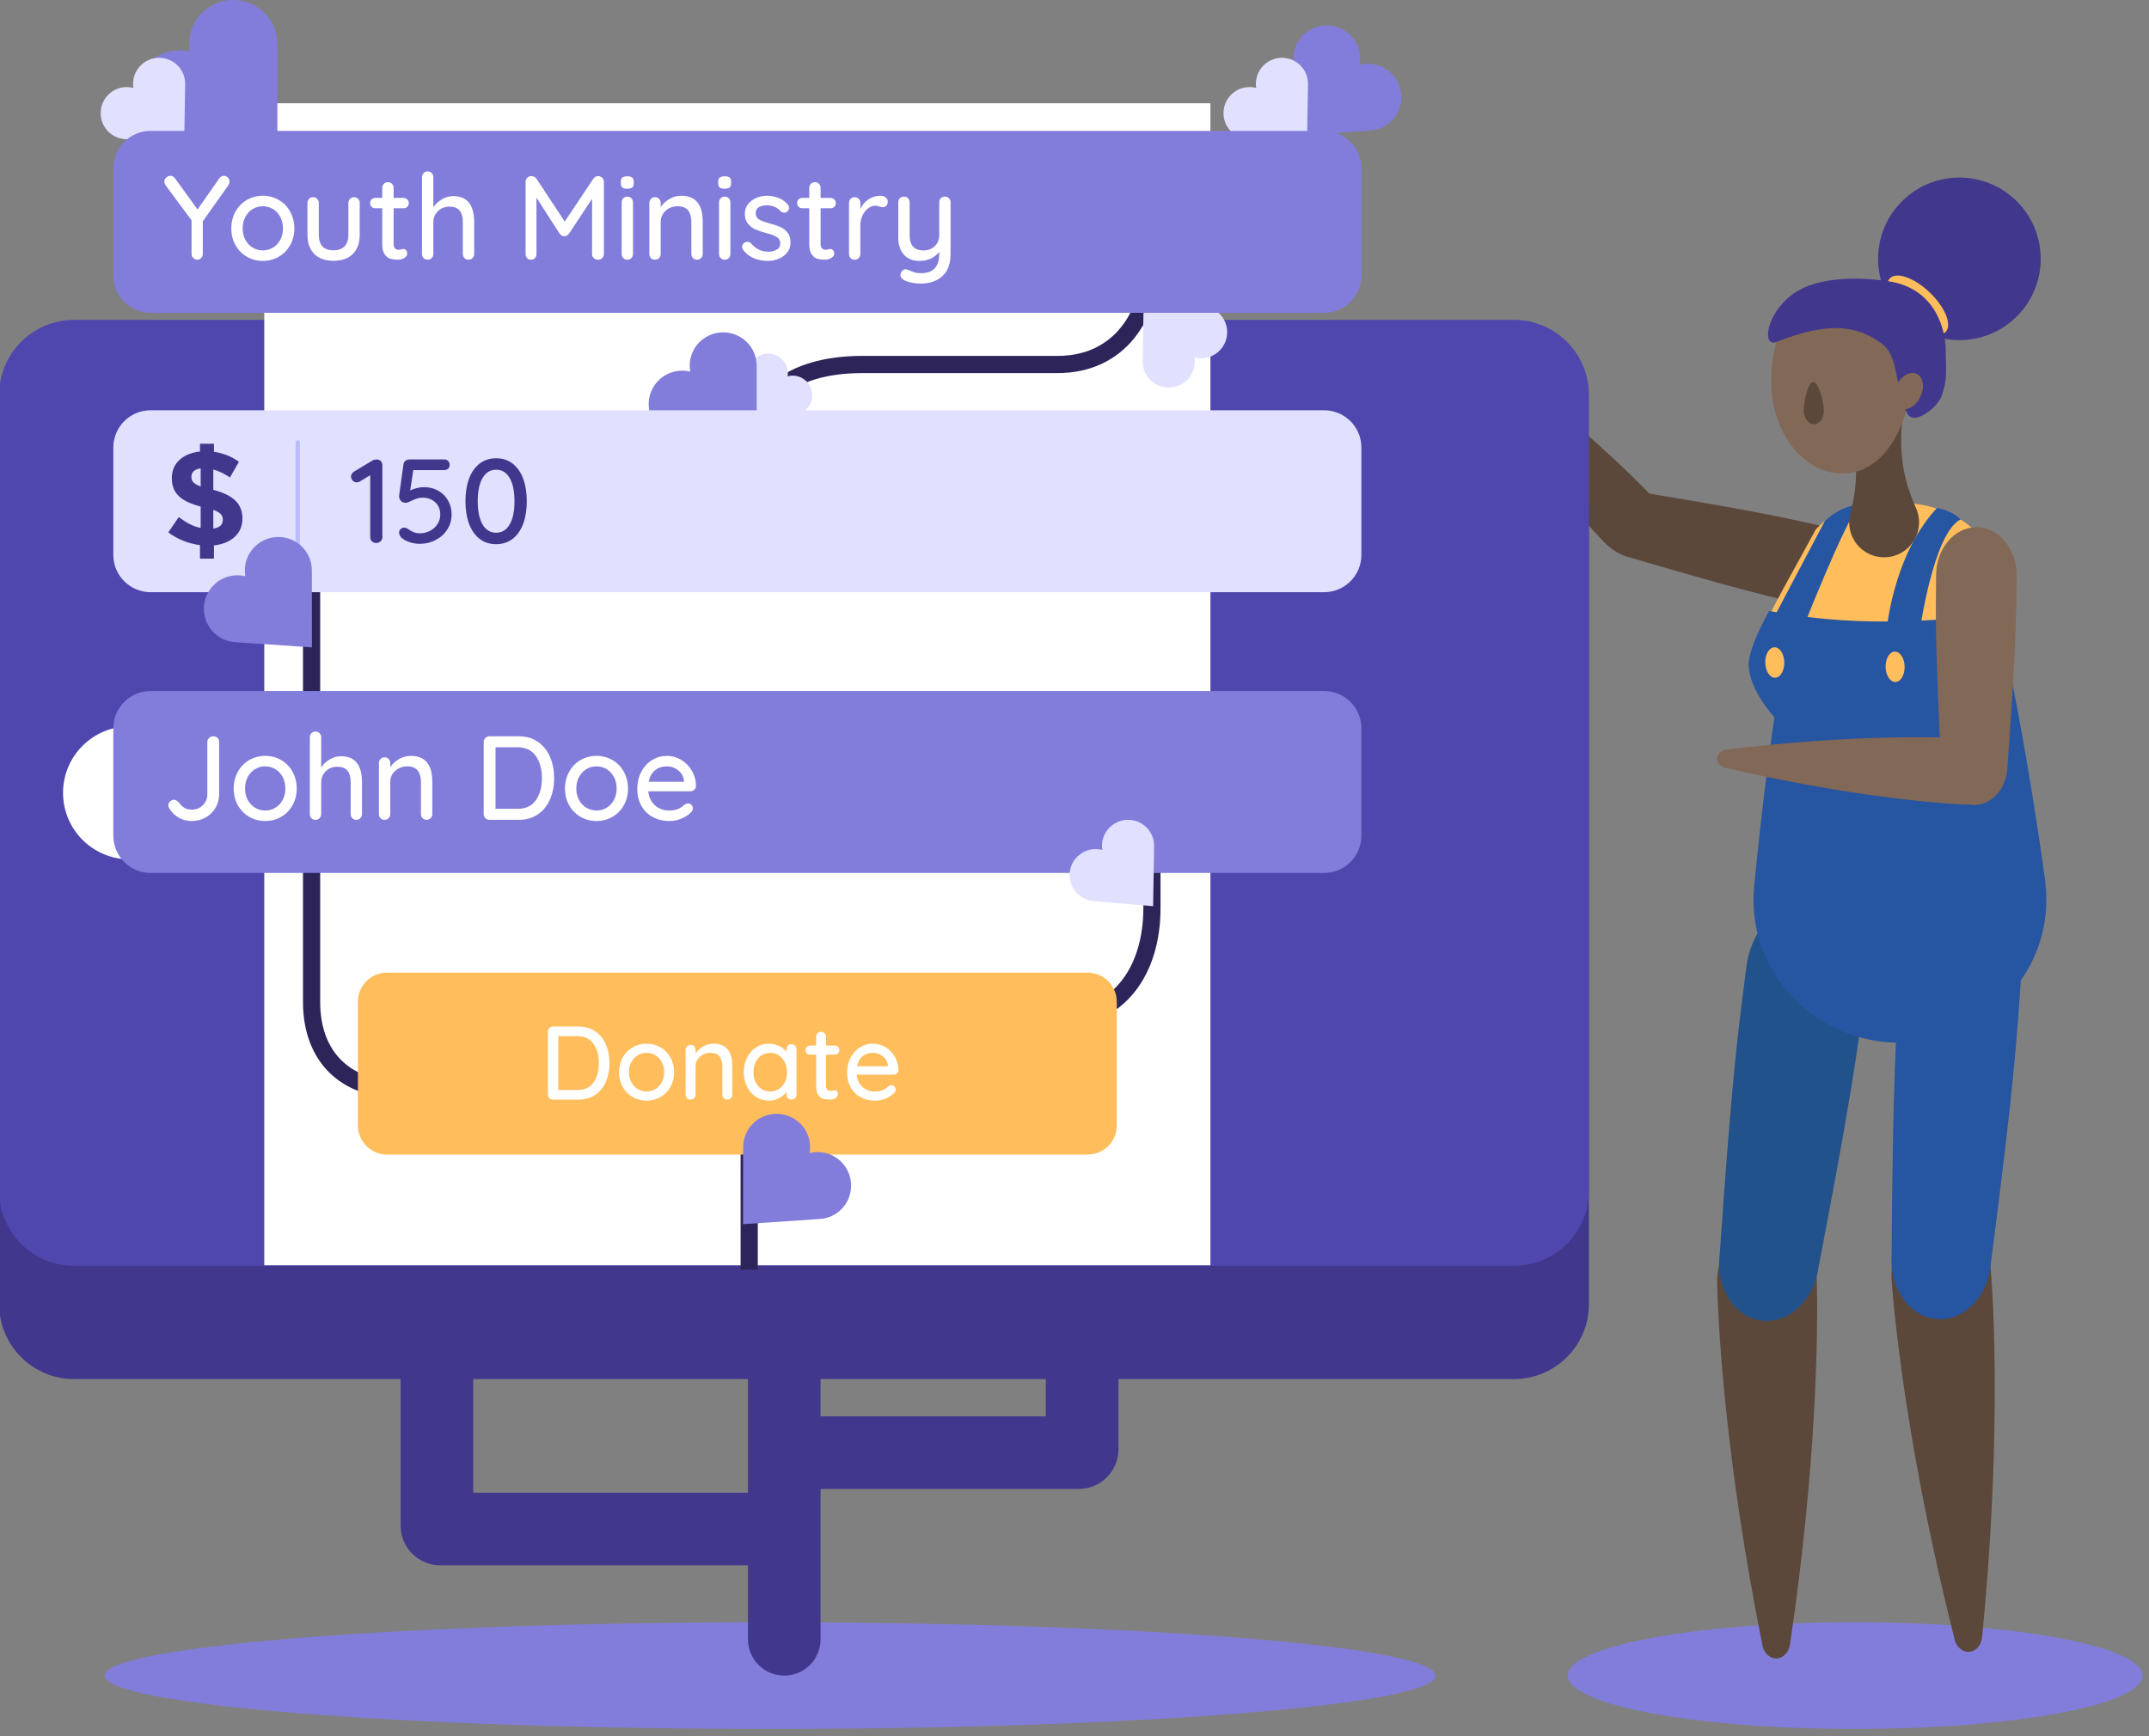 <?xml version="1.0" encoding="UTF-8"?>
<svg width="500px" height="404px" viewBox="0 0 500 404" version="1.1" xmlns="http://www.w3.org/2000/svg" xmlns:xlink="http://www.w3.org/1999/xlink">
    <rect x="0" y="0" width="500" height="404" fill="#808080" stroke="none"/>
    <!-- Generator: Sketch 60 (88103) - https://sketch.com -->
    <title>graphic/giving/kiosk-donation</title>
    <desc>Created with Sketch.</desc>
    <g id="graphic/giving/kiosk-donation" stroke="none" stroke-width="1" fill="none" fill-rule="evenodd">
        <g id="kiosk-donation" transform="translate(-0.205, 0)">
            <path d="M373.396,126.134 C367.699,120.173 354.483,105.196 339.322,82.464 L339.294,82.436 C338.455,81.404 338.426,80.01 339.245,79.224 C340.071,78.445 341.46,78.545 342.459,79.424 L342.486,79.454 C364.5,95.645 378.839,109.502 384.55,115.477 C384.557,115.484 384.557,115.484 384.564,115.492 C388.09,119.193 388.444,124.562 385.366,127.505 C382.28,130.44 376.923,129.835 373.396,126.134" id="Fill-1" fill="#5B483B"></path>
            <path d="M379.537,129.765 C374.563,128.624 371.289,124.33 372.241,120.169 C373.183,116.016 377.988,113.562 382.971,114.705 C382.981,114.707 382.981,114.707 382.991,114.709 C409.589,119.112 415.807,120.531 426.411,122.954 C432.45,124.341 436.41,129.547 435.261,134.601 C434.115,139.644 428.284,142.614 422.254,141.228 L422.215,141.219 C411.63,138.801 405.404,137.37 379.537,129.765" id="Fill-3" fill="#5B483B"></path>
            <path d="M24.556,389.946 C24.556,396.798 93.88,402.354 179.395,402.354 C264.91,402.354 334.234,396.798 334.234,389.946 C334.234,383.092 264.91,377.536 179.395,377.536 C93.88,377.536 24.556,383.092 24.556,389.946" id="Fill-5" fill="#827DDB"></path>
            <path d="M191.126,316.141 L174.228,316.141 L174.228,381.495 C174.228,386.162 178.01,389.946 182.677,389.946 C187.344,389.946 191.126,386.162 191.126,381.495 L191.126,316.141 Z" id="Fill-7" fill="#41378D"></path>
            <path d="M178.067,347.385 L178.067,364.283 L102.642,364.283 C97.545,364.283 93.415,360.151 93.415,355.055 L93.415,292.293 L110.313,292.293 L110.313,347.385 L178.067,347.385 Z" id="Fill-9" fill="#41378D"></path>
            <path d="M175.778,329.608 L175.778,346.506 L251.202,346.506 C256.299,346.506 260.431,342.373 260.431,337.277 L260.431,274.516 L243.532,274.516 L243.532,329.608 L175.778,329.608 Z" id="Fill-11" fill="#41378D"></path>
            <path d="M498.698,389.946 C498.698,396.798 468.758,402.354 431.826,402.354 C394.894,402.354 364.954,396.798 364.954,389.946 C364.954,383.092 394.894,377.536 431.826,377.536 C468.758,377.536 498.698,383.092 498.698,389.946" id="Fill-13" fill="#827DDB"></path>
            <path d="M0,303.494 L0,118.253 C0,108.618 7.811,100.807 17.446,100.807 L352.443,100.807 C362.077,100.807 369.889,108.618 369.889,118.253 L369.889,303.494 C369.889,313.13 362.077,320.94 352.443,320.94 L17.446,320.94 C7.811,320.94 0,313.13 0,303.494" id="Fill-16" fill="#41378D"></path>
            <path d="M0,277.129 L0,91.887 C0,82.252 7.811,74.441 17.446,74.441 L352.443,74.441 C362.077,74.441 369.889,82.252 369.889,91.887 L369.889,277.129 C369.889,286.764 362.077,294.574 352.443,294.574 L17.446,294.574 C7.811,294.574 0,286.764 0,277.129" id="Fill-18" fill="#4F47AE"></path>
            <polygon id="Fill-20" fill="#FFFFFF" points="61.694 294.449 281.828 294.449 281.828 24.031 61.694 24.031"></polygon>
            <path d="M174.518,295.481 L174.518,258.511 C174.518,245.015 183.832,237.078 200.883,237.078 L246.277,237.078 C260.518,237.078 268.222,225.851 268.222,211.363 L268.222,197.691" id="Stroke-22" stroke="#2D245A" stroke-width="4"></path>
            <path d="M174.518,130.342 L174.518,106.258 C174.518,92.762 183.832,84.824 200.883,84.824 L246.277,84.824 C260.518,84.824 268.222,73.598 268.222,59.11 L268.222,45.437" id="Stroke-23" stroke="#2D245A" stroke-width="4"></path>
            <path d="M172.839,267.14 C172.839,256.394 165.539,253.385 153.935,253.385 L92.042,253.385 C81.297,253.385 72.701,246.509 72.701,233.186 L72.701,115.848" id="Stroke-24" stroke="#2D245A" stroke-width="4"></path>
            <path d="M30.345,169.035 C21.8,169.035 14.872,175.963 14.872,184.508 C14.872,193.054 21.8,199.98 30.345,199.98 C38.891,199.98 45.818,193.054 45.818,184.508 C45.818,175.963 38.891,169.035 30.345,169.035" id="Fill-25" fill="#FFFFFF"></path>
            <path d="M301.114,13.757 L301.096,13.739 L301.104,13.981 L301.09,31.608 L318.59,30.418 L318.917,30.39 C320.852,30.282 322.721,29.46 324.135,27.946 C327.07,24.804 326.902,19.862 323.751,16.919 C321.758,15.056 319.048,14.441 316.577,15.05 C317.018,12.544 316.221,9.882 314.227,8.02 C311.076,5.075 306.135,5.242 303.198,8.386 C301.784,9.898 301.091,11.818 301.114,13.757" id="Fill-26" fill="#827DDB"></path>
            <path d="M64.717,10.324 L64.741,10.302 L64.731,10.62 L64.748,33.829 L41.706,32.264 L41.275,32.227 C38.727,32.083 36.268,31.001 34.406,29.008 C30.54,24.871 30.762,18.364 34.91,14.488 C37.535,12.035 41.104,11.225 44.356,12.028 C43.776,8.728 44.826,5.223 47.451,2.77 C51.6,-1.106 58.108,-0.885 61.973,3.251 C63.834,5.244 64.747,7.772 64.717,10.324" id="Fill-27" fill="#827DDB"></path>
            <path d="M290.463,32.367 L290.448,32.38 L290.636,32.39 L304.303,33.554 L304.527,19.907 L304.527,19.653 C304.569,18.144 304.054,16.643 302.973,15.447 C300.729,12.964 296.886,12.771 294.398,15.022 C292.823,16.446 292.168,18.507 292.479,20.462 C290.565,19.955 288.448,20.399 286.873,21.823 C284.384,24.074 284.19,27.916 286.434,30.399 C287.515,31.594 288.959,32.258 290.463,32.367" id="Fill-28" fill="#E1E0FF"></path>
            <path d="M29.22,32.367 L29.207,32.38 L29.393,32.39 L43.06,33.554 L43.285,19.907 L43.284,19.653 C43.327,18.144 42.811,16.643 41.731,15.447 C39.487,12.964 35.644,12.771 33.155,15.022 C31.58,16.446 30.925,18.507 31.237,20.462 C29.322,19.955 27.205,20.399 25.63,21.823 C23.141,24.074 22.948,27.916 25.192,30.399 C26.272,31.594 27.716,32.258 29.22,32.367" id="Fill-29" fill="#E1E0FF"></path>
            <path d="M184.974,96.55 L184.985,96.559 L184.844,96.567 L174.531,97.445 L174.36,87.147 L174.361,86.954 C174.329,85.816 174.718,84.683 175.534,83.781 C177.227,81.908 180.127,81.761 182.006,83.459 C183.194,84.534 183.687,86.089 183.453,87.564 C184.898,87.182 186.495,87.518 187.683,88.593 C189.562,90.29 189.708,93.19 188.014,95.063 C187.199,95.966 186.11,96.467 184.974,96.55" id="Fill-30" fill="#E1E0FF"></path>
            <path d="M280.136,71.274 L280.151,71.261 L279.963,71.251 L266.296,70.087 L266.072,83.734 L266.072,83.988 C266.03,85.497 266.545,86.999 267.626,88.194 C269.87,90.676 273.713,90.87 276.201,88.62 C277.776,87.196 278.431,85.134 278.12,83.179 C280.034,83.685 282.151,83.241 283.726,81.818 C286.215,79.567 286.409,75.725 284.165,73.243 C283.084,72.047 281.64,71.384 280.136,71.274" id="Fill-31" fill="#E1E0FF"></path>
            <path d="M176.247,85.185 L176.266,85.169 L176.258,85.409 L176.271,103.036 L158.772,101.847 L158.446,101.819 C156.51,101.71 154.641,100.888 153.227,99.375 C150.292,96.232 150.46,91.29 153.611,88.347 C155.604,86.484 158.314,85.869 160.785,86.478 C160.344,83.972 161.141,81.31 163.135,79.448 C166.286,76.504 171.227,76.671 174.164,79.814 C175.578,81.326 176.27,83.247 176.247,85.185" id="Fill-32" fill="#827DDB"></path>
            <path d="M35.247,72.801 L308.276,72.801 C313.068,72.801 316.953,68.915 316.953,64.124 L316.953,39.144 C316.953,34.351 313.068,30.465 308.276,30.465 L35.247,30.465 C30.454,30.465 26.57,34.351 26.57,39.144 L26.57,64.124 C26.57,68.915 30.454,72.801 35.247,72.801" id="Fill-33" fill="#827DDB"></path>
            <path d="M53.357,43.087 L47.388,51.5 L47.388,59.107 C47.388,59.477 47.263,59.793 47.012,60.05 C46.763,60.31 46.461,60.44 46.11,60.44 C45.739,60.44 45.425,60.31 45.167,60.05 C44.907,59.793 44.776,59.477 44.776,59.107 L44.776,51.277 L38.834,43.254 C38.575,42.919 38.447,42.586 38.447,42.252 C38.447,41.882 38.594,41.568 38.89,41.309 C39.188,41.05 39.511,40.919 39.861,40.919 C40.288,40.919 40.65,41.124 40.944,41.532 L46.166,48.75 L51.191,41.559 C51.487,41.133 51.857,40.919 52.303,40.919 C52.654,40.919 52.959,41.05 53.217,41.309 C53.477,41.568 53.608,41.882 53.608,42.252 C53.608,42.531 53.523,42.808 53.357,43.087" id="Fill-34" fill="#FFFFFF"></path>
            <path d="M65.424,50.486 C65.007,49.699 64.442,49.088 63.729,48.653 C63.017,48.219 62.226,48 61.355,48 C60.486,48 59.693,48.219 58.982,48.653 C58.268,49.088 57.704,49.699 57.287,50.486 C56.87,51.272 56.662,52.165 56.662,53.166 C56.662,54.146 56.87,55.025 57.287,55.804 C57.704,56.58 58.268,57.188 58.982,57.621 C59.693,58.057 60.486,58.274 61.355,58.274 C62.226,58.274 63.017,58.057 63.729,57.621 C64.442,57.188 65.007,56.58 65.424,55.804 C65.838,55.025 66.046,54.146 66.046,53.166 C66.046,52.165 65.838,51.272 65.424,50.486 M67.713,57.052 C67.065,58.2 66.182,59.098 65.063,59.747 C63.942,60.394 62.707,60.719 61.355,60.719 C60.004,60.719 58.768,60.394 57.648,59.747 C56.528,59.098 55.644,58.2 54.996,57.052 C54.348,55.905 54.024,54.61 54.024,53.166 C54.024,51.721 54.348,50.416 54.996,49.249 C55.644,48.084 56.528,47.177 57.648,46.529 C58.768,45.882 60.004,45.557 61.355,45.557 C62.707,45.557 63.942,45.882 65.063,46.529 C66.182,47.177 67.065,48.084 67.713,49.249 C68.36,50.416 68.685,51.721 68.685,53.166 C68.685,54.61 68.36,55.905 67.713,57.052" id="Fill-35" fill="#FFFFFF"></path>
            <path d="M83.525,46.279 C83.776,46.538 83.899,46.853 83.899,47.223 L83.899,54.609 C83.899,56.534 83.367,58.03 82.303,59.093 C81.239,60.158 79.735,60.69 77.791,60.69 C75.867,60.69 74.376,60.158 73.321,59.093 C72.267,58.03 71.738,56.534 71.738,54.609 L71.738,47.223 C71.738,46.853 71.863,46.538 72.113,46.279 C72.363,46.02 72.674,45.89 73.044,45.89 C73.433,45.89 73.751,46.02 74.002,46.279 C74.251,46.538 74.376,46.853 74.376,47.223 L74.376,54.609 C74.376,57.035 75.514,58.246 77.791,58.246 C78.92,58.246 79.781,57.942 80.374,57.33 C80.966,56.719 81.263,55.812 81.263,54.609 L81.263,47.223 C81.263,46.853 81.387,46.538 81.637,46.279 C81.888,46.02 82.196,45.89 82.568,45.89 C82.955,45.89 83.275,46.02 83.525,46.279" id="Fill-36" fill="#FFFFFF"></path>
            <path d="M91.785,48.472 L91.785,56.747 C91.785,57.673 92.202,58.135 93.034,58.135 C93.164,58.135 93.339,58.103 93.561,58.038 C93.783,57.974 93.959,57.942 94.09,57.942 C94.329,57.942 94.534,58.042 94.7,58.246 C94.866,58.451 94.951,58.71 94.951,59.025 C94.951,59.414 94.727,59.747 94.283,60.023 C93.839,60.301 93.339,60.44 92.786,60.44 C92.173,60.44 91.614,60.376 91.104,60.246 C90.596,60.117 90.141,59.788 89.745,59.259 C89.346,58.733 89.146,57.932 89.146,56.858 L89.146,48.472 L87.536,48.472 C87.184,48.472 86.893,48.357 86.662,48.125 C86.429,47.894 86.315,47.602 86.315,47.252 C86.315,46.899 86.429,46.613 86.662,46.391 C86.893,46.168 87.184,46.058 87.536,46.058 L89.146,46.058 L89.146,43.725 C89.146,43.355 89.272,43.041 89.52,42.781 C89.771,42.522 90.091,42.392 90.48,42.392 C90.85,42.392 91.16,42.522 91.411,42.781 C91.66,43.041 91.785,43.355 91.785,43.725 L91.785,46.058 L94.09,46.058 C94.44,46.058 94.732,46.173 94.964,46.403 C95.195,46.636 95.312,46.927 95.312,47.279 C95.312,47.631 95.195,47.918 94.964,48.14 C94.732,48.361 94.44,48.472 94.09,48.472 L91.785,48.472 Z" id="Fill-37" fill="#FFFFFF"></path>
            <path d="M110.527,51.693 L110.527,59.108 C110.527,59.477 110.402,59.792 110.153,60.051 C109.902,60.31 109.584,60.44 109.194,60.44 C108.823,60.44 108.514,60.31 108.265,60.051 C108.014,59.792 107.89,59.477 107.89,59.108 L107.89,51.693 C107.89,49.288 106.871,48.085 104.835,48.085 C103.744,48.085 102.837,48.43 102.114,49.125 C101.392,49.819 101.031,50.676 101.031,51.693 L101.031,59.108 C101.031,59.477 100.907,59.792 100.657,60.051 C100.406,60.31 100.088,60.44 99.698,60.44 C99.309,60.44 98.995,60.315 98.754,60.065 C98.513,59.816 98.392,59.496 98.392,59.108 L98.392,41.226 C98.392,40.856 98.518,40.542 98.768,40.281 C99.019,40.024 99.329,39.893 99.698,39.893 C100.088,39.893 100.406,40.024 100.657,40.281 C100.907,40.542 101.031,40.856 101.031,41.226 L101.031,48.251 C101.494,47.528 102.142,46.913 102.975,46.404 C103.808,45.896 104.696,45.641 105.639,45.641 C108.899,45.641 110.527,47.659 110.527,51.693" id="Fill-38" fill="#FFFFFF"></path>
            <path d="M140.319,41.378 C140.579,41.629 140.709,41.938 140.709,42.308 L140.709,59.107 C140.709,59.478 140.583,59.792 140.335,60.051 C140.083,60.31 139.754,60.439 139.348,60.439 C138.941,60.439 138.607,60.316 138.348,60.065 C138.088,59.815 137.96,59.496 137.96,59.107 L137.96,46.252 L132.572,54.415 C132.444,54.581 132.28,54.72 132.088,54.832 C131.892,54.943 131.693,54.99 131.489,54.97 C131.304,54.99 131.115,54.943 130.92,54.832 C130.727,54.72 130.564,54.581 130.435,54.415 L125.021,46.001 L125.021,59.107 C125.021,59.496 124.904,59.815 124.673,60.065 C124.441,60.316 124.132,60.439 123.743,60.439 C123.373,60.439 123.072,60.316 122.841,60.065 C122.608,59.815 122.494,59.496 122.494,59.107 L122.494,42.308 C122.494,41.957 122.622,41.647 122.882,41.378 C123.141,41.11 123.465,40.975 123.855,40.975 C124.076,40.975 124.294,41.031 124.507,41.142 C124.72,41.253 124.89,41.402 125.021,41.588 L131.601,51.555 L138.265,41.588 C138.561,41.179 138.931,40.975 139.375,40.975 C139.746,40.995 140.06,41.129 140.319,41.378" id="Fill-39" fill="#FFFFFF"></path>
            <path d="M147.11,60.051 C146.859,60.311 146.54,60.44 146.15,60.44 C145.781,60.44 145.471,60.311 145.222,60.051 C144.971,59.792 144.845,59.477 144.845,59.107 L144.845,47.085 C144.845,46.715 144.971,46.4 145.222,46.14 C145.471,45.882 145.781,45.752 146.15,45.752 C146.54,45.752 146.859,45.882 147.11,46.14 C147.359,46.4 147.484,46.715 147.484,47.085 L147.484,59.107 C147.484,59.477 147.359,59.792 147.11,60.051 M144.999,43.627 C144.767,43.433 144.653,43.124 144.653,42.698 L144.653,42.252 C144.653,41.808 144.776,41.493 145.027,41.309 C145.276,41.125 145.66,41.032 146.18,41.032 C146.696,41.032 147.072,41.129 147.303,41.323 C147.536,41.519 147.65,41.828 147.65,42.252 L147.65,42.698 C147.65,43.142 147.53,43.457 147.29,43.641 C147.049,43.827 146.669,43.919 146.15,43.919 C145.613,43.919 145.23,43.821 144.999,43.627" id="Fill-40" fill="#FFFFFF"></path>
            <path d="M163.701,51.555 L163.701,59.108 C163.701,59.477 163.576,59.792 163.327,60.051 C163.076,60.31 162.758,60.44 162.367,60.44 C161.999,60.44 161.688,60.31 161.439,60.051 C161.188,59.792 161.062,59.477 161.062,59.108 L161.062,51.582 C161.062,50.49 160.814,49.621 160.313,48.973 C159.813,48.325 158.999,48.001 157.87,48.001 C157.129,48.001 156.457,48.162 155.856,48.486 C155.255,48.812 154.784,49.245 154.441,49.792 C154.099,50.339 153.927,50.935 153.927,51.582 L153.927,59.108 C153.927,59.477 153.802,59.792 153.553,60.051 C153.302,60.31 152.984,60.44 152.593,60.44 C152.205,60.44 151.89,60.315 151.65,60.066 C151.41,59.816 151.289,59.497 151.289,59.108 L151.289,47.224 C151.289,46.854 151.414,46.538 151.664,46.279 C151.915,46.02 152.225,45.891 152.593,45.891 C152.984,45.891 153.302,46.02 153.553,46.279 C153.802,46.538 153.927,46.854 153.927,47.224 L153.927,48.194 C154.409,47.455 155.08,46.831 155.941,46.32 C156.801,45.812 157.723,45.558 158.704,45.558 C162.035,45.558 163.701,47.557 163.701,51.555" id="Fill-41" fill="#FFFFFF"></path>
            <path d="M169.768,60.051 C169.517,60.311 169.199,60.44 168.81,60.44 C168.44,60.44 168.13,60.311 167.88,60.051 C167.63,59.792 167.504,59.477 167.504,59.107 L167.504,47.085 C167.504,46.715 167.63,46.4 167.88,46.14 C168.13,45.882 168.44,45.752 168.81,45.752 C169.199,45.752 169.517,45.882 169.768,46.14 C170.018,46.4 170.143,46.715 170.143,47.085 L170.143,59.107 C170.143,59.477 170.018,59.792 169.768,60.051 M167.657,43.627 C167.427,43.433 167.311,43.124 167.311,42.698 L167.311,42.252 C167.311,41.808 167.435,41.493 167.686,41.309 C167.934,41.125 168.319,41.032 168.839,41.032 C169.355,41.032 169.732,41.129 169.962,41.323 C170.194,41.519 170.309,41.828 170.309,42.252 L170.309,42.698 C170.309,43.142 170.188,43.457 169.948,43.641 C169.708,43.827 169.327,43.919 168.81,43.919 C168.272,43.919 167.888,43.821 167.657,43.627" id="Fill-42" fill="#FFFFFF"></path>
            <path d="M172.861,57.413 C172.861,57.045 173.056,56.729 173.444,56.47 C173.628,56.34 173.842,56.275 174.083,56.275 C174.417,56.275 174.722,56.414 175,56.691 C175.556,57.32 176.153,57.793 176.792,58.107 C177.428,58.423 178.193,58.581 179.081,58.581 C179.784,58.562 180.405,58.399 180.942,58.094 C181.479,57.789 181.747,57.293 181.747,56.608 C181.747,55.98 181.474,55.497 180.928,55.165 C180.382,54.831 179.581,54.526 178.527,54.248 C177.489,53.971 176.629,53.679 175.943,53.374 C175.26,53.068 174.679,52.623 174.209,52.041 C173.736,51.459 173.5,50.694 173.5,49.75 C173.5,48.917 173.736,48.185 174.209,47.557 C174.679,46.927 175.31,46.436 176.097,46.085 C176.883,45.733 177.738,45.558 178.666,45.558 C179.554,45.558 180.437,45.724 181.316,46.057 C182.195,46.39 182.912,46.899 183.469,47.583 C183.691,47.844 183.803,48.112 183.803,48.389 C183.803,48.686 183.653,48.973 183.356,49.249 C183.172,49.417 182.942,49.5 182.664,49.5 C182.331,49.5 182.063,49.389 181.859,49.167 C181.468,48.722 180.993,48.38 180.428,48.14 C179.865,47.898 179.238,47.779 178.554,47.779 C177.851,47.779 177.254,47.922 176.763,48.209 C176.273,48.497 176.027,48.982 176.027,49.666 C176.045,50.315 176.327,50.797 176.874,51.111 C177.42,51.427 178.257,51.731 179.388,52.026 C180.367,52.285 181.182,52.565 181.829,52.859 C182.478,53.155 183.024,53.596 183.469,54.179 C183.913,54.763 184.135,55.525 184.135,56.47 C184.135,57.34 183.885,58.094 183.385,58.732 C182.886,59.371 182.233,59.862 181.428,60.204 C180.624,60.546 179.766,60.718 178.859,60.718 C177.693,60.718 176.615,60.514 175.624,60.107 C174.634,59.701 173.797,59.053 173.112,58.163 C172.945,57.904 172.861,57.654 172.861,57.413" id="Fill-43" fill="#FFFFFF"></path>
            <path d="M191.134,48.472 L191.134,56.747 C191.134,57.673 191.551,58.135 192.383,58.135 C192.511,58.135 192.688,58.103 192.91,58.038 C193.132,57.974 193.308,57.942 193.439,57.942 C193.678,57.942 193.883,58.042 194.049,58.246 C194.215,58.451 194.3,58.71 194.3,59.025 C194.3,59.414 194.075,59.747 193.632,60.023 C193.188,60.301 192.688,60.44 192.134,60.44 C191.522,60.44 190.962,60.376 190.453,60.246 C189.944,60.117 189.49,59.788 189.094,59.259 C188.696,58.733 188.495,57.932 188.495,56.858 L188.495,48.472 L186.886,48.472 C186.533,48.472 186.241,48.357 186.011,48.125 C185.778,47.894 185.664,47.602 185.664,47.252 C185.664,46.899 185.778,46.613 186.011,46.391 C186.241,46.168 186.533,46.058 186.886,46.058 L188.495,46.058 L188.495,43.725 C188.495,43.355 188.621,43.041 188.87,42.781 C189.12,42.522 189.44,42.392 189.829,42.392 C190.199,42.392 190.509,42.522 190.76,42.781 C191.008,43.041 191.134,43.355 191.134,43.725 L191.134,46.058 L193.439,46.058 C193.789,46.058 194.081,46.173 194.314,46.403 C194.544,46.636 194.66,46.927 194.66,47.279 C194.66,47.631 194.544,47.918 194.314,48.14 C194.081,48.361 193.789,48.472 193.439,48.472 L191.134,48.472 Z" id="Fill-44" fill="#FFFFFF"></path>
            <path d="M206.239,45.932 C206.591,46.183 206.766,46.492 206.766,46.862 C206.766,47.307 206.651,47.645 206.419,47.875 C206.189,48.107 205.905,48.223 205.573,48.223 C205.406,48.223 205.156,48.168 204.823,48.056 C204.434,47.926 204.129,47.862 203.907,47.862 C203.332,47.862 202.772,48.06 202.226,48.459 C201.68,48.858 201.236,49.403 200.895,50.097 C200.551,50.791 200.381,51.565 200.381,52.415 L200.381,59.107 C200.381,59.477 200.255,59.792 200.006,60.051 C199.754,60.311 199.436,60.44 199.047,60.44 C198.659,60.44 198.344,60.315 198.102,60.066 C197.862,59.816 197.742,59.497 197.742,59.107 L197.742,47.223 C197.742,46.854 197.868,46.538 198.116,46.279 C198.367,46.02 198.677,45.891 199.047,45.891 C199.436,45.891 199.754,46.02 200.006,46.279 C200.255,46.538 200.381,46.854 200.381,47.223 L200.381,48.64 C200.787,47.733 201.397,46.997 202.212,46.432 C203.028,45.867 203.953,45.575 204.989,45.558 C205.47,45.558 205.886,45.682 206.239,45.932" id="Fill-45" fill="#FFFFFF"></path>
            <path d="M220.995,46.14 C221.246,46.401 221.37,46.715 221.37,47.084 L221.37,59.079 C221.37,61.393 220.733,63.123 219.454,64.272 C218.178,65.42 216.492,65.993 214.401,65.993 C213.716,65.993 213.04,65.928 212.374,65.799 C211.708,65.669 211.163,65.493 210.736,65.272 C210.05,64.957 209.709,64.53 209.709,63.994 C209.709,63.902 209.727,63.782 209.764,63.633 C209.875,63.319 210.032,63.079 210.235,62.91 C210.44,62.745 210.671,62.662 210.93,62.662 C211.077,62.662 211.217,62.689 211.347,62.745 C211.92,63.003 212.43,63.208 212.874,63.356 C213.318,63.503 213.837,63.578 214.428,63.578 C217.297,63.578 218.733,62.105 218.733,59.163 L218.733,58.608 C218.233,59.274 217.589,59.793 216.803,60.163 C216.016,60.532 215.113,60.718 214.096,60.718 C212.558,60.718 211.361,60.228 210.5,59.245 C209.639,58.265 209.209,56.979 209.209,55.386 L209.209,47.084 C209.209,46.695 209.329,46.376 209.569,46.126 C209.81,45.877 210.126,45.752 210.514,45.752 C210.903,45.752 211.221,45.881 211.473,46.14 C211.722,46.401 211.847,46.715 211.847,47.084 L211.847,54.692 C211.847,55.914 212.115,56.816 212.652,57.4 C213.189,57.983 214.003,58.275 215.096,58.275 C216.15,58.275 217.021,57.941 217.706,57.275 C218.391,56.609 218.733,55.748 218.733,54.692 L218.733,47.084 C218.733,46.695 218.853,46.376 219.093,46.126 C219.334,45.877 219.65,45.752 220.038,45.752 C220.426,45.752 220.747,45.881 220.995,46.14" id="Fill-46" fill="#FFFFFF"></path>
            <path d="M35.247,203.148 L308.276,203.148 C313.068,203.148 316.953,199.262 316.953,194.471 L316.953,169.491 C316.953,164.698 313.068,160.812 308.276,160.812 L35.247,160.812 C30.454,160.812 26.57,164.698 26.57,169.491 L26.57,194.471 C26.57,199.262 30.454,203.148 35.247,203.148" id="Fill-47" fill="#827DDB"></path>
            <path d="M41.792,190.287 C40.877,189.77 40.15,189.057 39.613,188.15 C39.446,187.89 39.364,187.64 39.364,187.4 C39.364,187.049 39.502,186.747 39.779,186.496 C40.056,186.248 40.342,186.122 40.64,186.122 C41.047,186.122 41.463,186.353 41.89,186.817 C42.612,187.89 43.584,188.428 44.805,188.428 C45.822,188.428 46.683,188.085 47.388,187.4 C48.091,186.715 48.443,185.874 48.443,184.873 L48.443,172.683 C48.443,172.315 48.581,171.999 48.859,171.74 C49.137,171.48 49.46,171.351 49.83,171.351 C50.237,171.351 50.567,171.475 50.816,171.726 C51.065,171.976 51.19,172.295 51.19,172.683 L51.19,184.873 C51.19,186.003 50.913,187.039 50.359,187.982 C49.803,188.928 49.039,189.677 48.067,190.232 C47.096,190.787 46.009,191.066 44.805,191.066 C43.712,191.066 42.709,190.806 41.792,190.287" id="Fill-48" fill="#FFFFFF"></path>
            <path d="M65.978,180.833 C65.561,180.046 64.996,179.436 64.283,179 C63.571,178.566 62.78,178.348 61.909,178.348 C61.04,178.348 60.247,178.566 59.536,179 C58.822,179.436 58.258,180.046 57.841,180.833 C57.424,181.619 57.216,182.514 57.216,183.513 C57.216,184.494 57.424,185.372 57.841,186.151 C58.258,186.927 58.822,187.535 59.536,187.969 C60.247,188.404 61.04,188.622 61.909,188.622 C62.78,188.622 63.571,188.404 64.283,187.969 C64.996,187.535 65.561,186.927 65.978,186.151 C66.393,185.372 66.602,184.494 66.602,183.513 C66.602,182.514 66.393,181.619 65.978,180.833 M68.267,187.399 C67.621,188.547 66.736,189.445 65.617,190.094 C64.496,190.742 63.261,191.066 61.909,191.066 C60.558,191.066 59.322,190.742 58.202,190.094 C57.082,189.445 56.199,188.547 55.55,187.399 C54.902,186.252 54.578,184.957 54.578,183.513 C54.578,182.068 54.902,180.763 55.55,179.598 C56.199,178.431 57.082,177.524 58.202,176.876 C59.322,176.229 60.558,175.904 61.909,175.904 C63.261,175.904 64.496,176.229 65.617,176.876 C66.736,177.524 67.621,178.431 68.267,179.598 C68.914,180.763 69.241,182.068 69.241,183.513 C69.241,184.957 68.914,186.252 68.267,187.399" id="Fill-49" fill="#FFFFFF"></path>
            <path d="M84.428,182.04 L84.428,189.455 C84.428,189.824 84.302,190.139 84.054,190.399 C83.803,190.657 83.484,190.787 83.096,190.787 C82.725,190.787 82.414,190.657 82.166,190.399 C81.915,190.139 81.792,189.824 81.792,189.455 L81.792,182.04 C81.792,179.635 80.773,178.432 78.736,178.432 C77.644,178.432 76.737,178.779 76.016,179.472 C75.293,180.166 74.933,181.023 74.933,182.04 L74.933,189.455 C74.933,189.824 74.807,190.139 74.558,190.399 C74.307,190.657 73.988,190.787 73.599,190.787 C73.211,190.787 72.896,190.663 72.654,190.412 C72.414,190.163 72.294,189.843 72.294,189.455 L72.294,171.573 C72.294,171.203 72.42,170.889 72.669,170.628 C72.919,170.371 73.229,170.24 73.599,170.24 C73.988,170.24 74.307,170.371 74.558,170.628 C74.807,170.889 74.933,171.203 74.933,171.573 L74.933,178.598 C75.395,177.875 76.043,177.26 76.877,176.752 C77.709,176.243 78.596,175.988 79.541,175.988 C82.799,175.988 84.428,178.006 84.428,182.04" id="Fill-50" fill="#FFFFFF"></path>
            <path d="M100.783,181.902 L100.783,189.455 C100.783,189.824 100.657,190.139 100.408,190.399 C100.158,190.657 99.838,190.787 99.449,190.787 C99.079,190.787 98.769,190.657 98.519,190.399 C98.27,190.139 98.144,189.824 98.144,189.455 L98.144,181.929 C98.144,180.837 97.895,179.969 97.395,179.32 C96.895,178.672 96.079,178.348 94.951,178.348 C94.21,178.348 93.539,178.509 92.937,178.833 C92.336,179.159 91.864,179.592 91.523,180.139 C91.18,180.686 91.009,181.282 91.009,181.929 L91.009,189.455 C91.009,189.824 90.884,190.139 90.634,190.399 C90.384,190.657 90.065,190.787 89.675,190.787 C89.287,190.787 88.972,190.662 88.732,190.413 C88.491,190.163 88.37,189.844 88.37,189.455 L88.37,177.571 C88.37,177.201 88.496,176.885 88.744,176.626 C88.996,176.367 89.306,176.238 89.675,176.238 C90.065,176.238 90.384,176.367 90.634,176.626 C90.884,176.885 91.009,177.201 91.009,177.571 L91.009,178.541 C91.49,177.802 92.162,177.178 93.023,176.668 C93.881,176.159 94.803,175.905 95.784,175.905 C99.117,175.905 100.783,177.904 100.783,181.902" id="Fill-51" fill="#FFFFFF"></path>
            <path d="M124.883,186.22 C125.827,184.878 126.298,183.161 126.298,181.069 C126.298,178.995 125.822,177.284 124.869,175.933 C123.916,174.582 122.503,173.905 120.635,173.905 L115.498,173.905 L115.498,188.232 L120.635,188.232 C122.523,188.232 123.939,187.563 124.883,186.22 M125.384,172.655 C126.622,173.526 127.558,174.698 128.186,176.169 C128.817,177.64 129.13,179.275 129.13,181.069 C129.13,182.883 128.817,184.526 128.186,185.999 C127.558,187.47 126.622,188.634 125.384,189.495 C124.143,190.356 122.651,190.787 120.913,190.787 L114.08,190.787 C113.712,190.787 113.397,190.657 113.137,190.398 C112.878,190.14 112.749,189.824 112.749,189.454 L112.749,172.684 C112.749,172.314 112.878,171.999 113.137,171.74 C113.397,171.48 113.712,171.351 114.08,171.351 L120.913,171.351 C122.651,171.351 124.143,171.786 125.384,172.655" id="Fill-52" fill="#FFFFFF"></path>
            <path d="M143.056,180.833 C142.639,180.046 142.075,179.436 141.362,179 C140.65,178.566 139.859,178.348 138.987,178.348 C138.117,178.348 137.326,178.566 136.614,179 C135.901,179.436 135.336,180.046 134.919,180.833 C134.503,181.619 134.294,182.514 134.294,183.513 C134.294,184.494 134.503,185.372 134.919,186.151 C135.336,186.927 135.901,187.535 136.614,187.969 C137.326,188.404 138.117,188.622 138.987,188.622 C139.859,188.622 140.65,188.404 141.362,187.969 C142.075,187.535 142.639,186.927 143.056,186.151 C143.471,185.372 143.679,184.494 143.679,183.513 C143.679,182.514 143.471,181.619 143.056,180.833 M145.346,187.399 C144.698,188.547 143.814,189.445 142.696,190.094 C141.575,190.742 140.339,191.066 138.987,191.066 C137.636,191.066 136.401,190.742 135.28,190.094 C134.16,189.445 133.277,188.547 132.629,187.399 C131.981,186.252 131.657,184.957 131.657,183.513 C131.657,182.068 131.981,180.763 132.629,179.598 C133.277,178.431 134.16,177.524 135.28,176.876 C136.401,176.229 137.636,175.904 138.987,175.904 C140.339,175.904 141.575,176.229 142.696,176.876 C143.814,177.524 144.698,178.431 145.346,179.598 C145.993,180.763 146.318,182.068 146.318,183.513 C146.318,184.957 145.993,186.252 145.346,187.399" id="Fill-53" fill="#FFFFFF"></path>
            <path d="M152.65,179.223 C151.891,179.806 151.39,180.708 151.15,181.929 L159.34,181.929 L159.34,181.708 C159.248,180.726 158.808,179.921 158.021,179.293 C157.234,178.663 156.343,178.348 155.344,178.348 C154.305,178.348 153.408,178.639 152.65,179.223 M161.729,183.805 C161.47,184.036 161.164,184.152 160.812,184.152 L151.038,184.152 C151.169,185.501 151.682,186.586 152.58,187.4 C153.477,188.215 154.573,188.621 155.87,188.621 C156.757,188.621 157.48,188.493 158.036,188.232 C158.592,187.974 159.082,187.641 159.506,187.234 C159.785,187.068 160.052,186.983 160.314,186.983 C160.627,186.983 160.892,187.095 161.105,187.316 C161.316,187.539 161.424,187.798 161.424,188.095 C161.424,188.483 161.239,188.835 160.868,189.149 C160.33,189.687 159.619,190.139 158.731,190.509 C157.841,190.88 156.934,191.066 156.009,191.066 C154.509,191.066 153.19,190.75 152.052,190.122 C150.914,189.493 150.035,188.612 149.414,187.483 C148.794,186.354 148.485,185.077 148.485,183.651 C148.485,182.097 148.803,180.731 149.442,179.556 C150.081,178.38 150.923,177.478 151.968,176.848 C153.014,176.22 154.139,175.905 155.344,175.905 C156.527,175.905 157.637,176.21 158.675,176.821 C159.71,177.432 160.544,178.275 161.172,179.348 C161.803,180.422 162.127,181.625 162.145,182.958 C162.127,183.291 161.987,183.573 161.729,183.805" id="Fill-54" fill="#FFFFFF"></path>
            <path d="M90.248,268.688 L253.275,268.688 C257.012,268.688 260.041,265.659 260.041,261.923 L260.041,233.12 C260.041,229.383 257.012,226.354 253.275,226.354 L90.248,226.354 C86.511,226.354 83.481,229.383 83.481,233.12 L83.481,261.923 C83.481,265.659 86.511,268.688 90.248,268.688" id="Fill-55" fill="#FFBD5C"></path>
            <path d="M138.299,251.906 C139.124,250.733 139.538,249.23 139.538,247.399 C139.538,245.585 139.121,244.088 138.288,242.905 C137.452,241.721 136.218,241.131 134.58,241.131 L130.087,241.131 L130.087,253.668 L134.58,253.668 C136.232,253.668 137.471,253.081 138.299,251.906 M138.736,240.038 C139.821,240.8 140.639,241.823 141.19,243.111 C141.74,244.399 142.015,245.828 142.015,247.399 C142.015,248.987 141.74,250.424 141.19,251.712 C140.639,253 139.821,254.021 138.736,254.774 C137.65,255.527 136.346,255.903 134.824,255.903 L128.848,255.903 C128.524,255.903 128.248,255.79 128.021,255.563 C127.795,255.336 127.681,255.062 127.681,254.738 L127.681,240.063 C127.681,239.739 127.795,239.464 128.021,239.237 C128.248,239.009 128.524,238.897 128.848,238.897 L134.824,238.897 C136.346,238.897 137.65,239.277 138.736,240.038" id="Fill-56" fill="#FFFFFF"></path>
            <path d="M154.2,247.193 C153.836,246.505 153.342,245.971 152.72,245.591 C152.096,245.21 151.402,245.02 150.642,245.02 C149.88,245.02 149.188,245.21 148.564,245.591 C147.94,245.971 147.447,246.505 147.083,247.193 C146.719,247.883 146.535,248.663 146.535,249.539 C146.535,250.396 146.719,251.165 147.083,251.845 C147.447,252.527 147.94,253.057 148.564,253.437 C149.188,253.818 149.88,254.008 150.642,254.008 C151.402,254.008 152.096,253.818 152.72,253.437 C153.342,253.057 153.836,252.527 154.2,251.845 C154.564,251.165 154.748,250.396 154.748,249.539 C154.748,248.663 154.564,247.883 154.2,247.193 M156.205,252.94 C155.637,253.943 154.866,254.728 153.886,255.295 C152.904,255.863 151.822,256.146 150.642,256.146 C149.458,256.146 148.378,255.863 147.397,255.295 C146.419,254.728 145.644,253.943 145.078,252.94 C144.51,251.936 144.227,250.801 144.227,249.539 C144.227,248.275 144.51,247.132 145.078,246.112 C145.644,245.092 146.419,244.298 147.397,243.732 C148.378,243.164 149.458,242.881 150.642,242.881 C151.822,242.881 152.904,243.164 153.886,243.732 C154.866,244.298 155.637,245.092 156.205,246.112 C156.772,247.132 157.056,248.275 157.056,249.539 C157.056,250.801 156.772,251.936 156.205,252.94" id="Fill-57" fill="#FFFFFF"></path>
            <path d="M170.587,248.128 L170.587,254.737 C170.587,255.062 170.478,255.337 170.26,255.563 C170.039,255.789 169.762,255.903 169.421,255.903 C169.098,255.903 168.826,255.789 168.608,255.563 C168.389,255.337 168.279,255.062 168.279,254.737 L168.279,248.153 C168.279,247.198 168.06,246.436 167.623,245.868 C167.186,245.303 166.472,245.019 165.484,245.019 C164.836,245.019 164.25,245.16 163.724,245.444 C163.196,245.727 162.785,246.108 162.485,246.585 C162.185,247.064 162.035,247.586 162.035,248.153 L162.035,254.737 C162.035,255.062 161.925,255.337 161.706,255.563 C161.488,255.789 161.208,255.903 160.869,255.903 C160.528,255.903 160.252,255.793 160.043,255.576 C159.832,255.356 159.727,255.077 159.727,254.737 L159.727,244.338 C159.727,244.015 159.836,243.739 160.054,243.512 C160.273,243.287 160.544,243.172 160.869,243.172 C161.208,243.172 161.488,243.287 161.706,243.512 C161.925,243.739 162.035,244.015 162.035,244.338 L162.035,245.19 C162.455,244.54 163.043,243.994 163.796,243.549 C164.55,243.104 165.355,242.881 166.215,242.881 C169.13,242.881 170.587,244.63 170.587,248.128" id="Fill-58" fill="#FFFFFF"></path>
            <path d="M181.435,253.425 C182.027,253.037 182.487,252.502 182.819,251.822 C183.152,251.142 183.318,250.372 183.318,249.514 C183.318,248.672 183.152,247.911 182.819,247.23 C182.487,246.549 182.027,246.01 181.435,245.614 C180.843,245.217 180.168,245.019 179.406,245.019 C178.645,245.019 177.969,245.212 177.378,245.602 C176.786,245.991 176.325,246.526 175.993,247.205 C175.661,247.886 175.495,248.655 175.495,249.514 C175.495,250.372 175.661,251.142 175.993,251.822 C176.325,252.502 176.786,253.037 177.378,253.425 C177.969,253.814 178.645,254.009 179.406,254.009 C180.168,254.009 180.843,253.814 181.435,253.425 M185.201,243.33 C185.419,243.549 185.529,243.836 185.529,244.193 L185.529,254.737 C185.529,255.062 185.419,255.337 185.201,255.563 C184.982,255.789 184.703,255.903 184.364,255.903 C184.023,255.903 183.747,255.793 183.536,255.576 C183.326,255.356 183.221,255.077 183.221,254.737 L183.221,254.106 C182.799,254.673 182.225,255.155 181.496,255.551 C180.768,255.947 179.981,256.146 179.138,256.146 C178.037,256.146 177.038,255.863 176.139,255.295 C175.239,254.729 174.536,253.939 174.025,252.927 C173.516,251.915 173.259,250.777 173.259,249.514 C173.259,248.25 173.516,247.112 174.025,246.101 C174.536,245.088 175.236,244.298 176.127,243.731 C177.017,243.164 177.998,242.881 179.066,242.881 C179.925,242.881 180.722,243.059 181.46,243.416 C182.196,243.771 182.784,244.226 183.221,244.775 L183.221,244.193 C183.221,243.853 183.326,243.57 183.536,243.343 C183.747,243.115 184.023,243.002 184.364,243.002 C184.703,243.002 184.982,243.112 185.201,243.33" id="Fill-59" fill="#FFFFFF"></path>
            <path d="M192.405,245.432 L192.405,252.672 C192.405,253.483 192.769,253.887 193.498,253.887 C193.61,253.887 193.764,253.858 193.958,253.802 C194.154,253.746 194.306,253.717 194.42,253.717 C194.632,253.717 194.81,253.806 194.956,253.984 C195.101,254.162 195.174,254.389 195.174,254.664 C195.174,255.004 194.98,255.295 194.592,255.539 C194.201,255.783 193.764,255.903 193.279,255.903 C192.744,255.903 192.254,255.847 191.808,255.733 C191.363,255.62 190.966,255.332 190.619,254.87 C190.27,254.41 190.097,253.708 190.097,252.768 L190.097,245.432 L188.686,245.432 C188.378,245.432 188.124,245.331 187.923,245.127 C187.719,244.926 187.617,244.67 187.617,244.362 C187.617,244.056 187.719,243.804 187.923,243.609 C188.124,243.416 188.378,243.318 188.686,243.318 L190.097,243.318 L190.097,241.277 C190.097,240.953 190.205,240.679 190.424,240.452 C190.642,240.225 190.922,240.112 191.262,240.112 C191.586,240.112 191.858,240.225 192.076,240.452 C192.295,240.679 192.405,240.953 192.405,241.277 L192.405,243.318 L194.42,243.318 C194.729,243.318 194.982,243.42 195.186,243.622 C195.387,243.826 195.489,244.08 195.489,244.387 C195.489,244.695 195.387,244.946 195.186,245.14 C194.982,245.334 194.729,245.432 194.42,245.432 L192.405,245.432 Z" id="Fill-60" fill="#FFFFFF"></path>
            <path d="M200.933,245.784 C200.269,246.293 199.83,247.085 199.62,248.153 L206.787,248.153 L206.787,247.958 C206.706,247.099 206.323,246.395 205.634,245.846 C204.945,245.294 204.163,245.019 203.289,245.019 C202.382,245.019 201.596,245.275 200.933,245.784 M208.876,249.793 C208.649,249.996 208.383,250.097 208.075,250.097 L199.523,250.097 C199.637,251.279 200.086,252.226 200.872,252.94 C201.656,253.652 202.616,254.009 203.749,254.009 C204.528,254.009 205.16,253.895 205.646,253.669 C206.131,253.441 206.561,253.15 206.932,252.793 C207.177,252.648 207.411,252.575 207.637,252.575 C207.913,252.575 208.144,252.673 208.33,252.867 C208.518,253.06 208.61,253.288 208.61,253.546 C208.61,253.886 208.447,254.195 208.124,254.47 C207.654,254.94 207.03,255.337 206.252,255.66 C205.475,255.984 204.681,256.146 203.872,256.146 C202.56,256.146 201.406,255.872 200.408,255.32 C199.415,254.77 198.643,254.001 198.1,253.012 C197.559,252.024 197.288,250.907 197.288,249.659 C197.288,248.299 197.568,247.104 198.127,246.076 C198.684,245.047 199.422,244.258 200.336,243.707 C201.251,243.156 202.237,242.882 203.289,242.882 C204.325,242.882 205.297,243.147 206.204,243.682 C207.112,244.218 207.841,244.954 208.392,245.894 C208.94,246.833 209.225,247.886 209.24,249.051 C209.225,249.343 209.104,249.591 208.876,249.793" id="Fill-61" fill="#FFFFFF"></path>
            <path d="M35.247,137.812 L308.276,137.812 C313.068,137.812 316.953,133.927 316.953,129.135 L316.953,104.155 C316.953,99.363 313.068,95.477 308.276,95.477 L35.247,95.477 C30.454,95.477 26.57,99.363 26.57,104.155 L26.57,129.135 C26.57,133.927 30.454,137.812 35.247,137.812" id="Fill-62" fill="#E1E0FF"></path>
            <path d="M88.826,107.329 C89.059,107.578 89.173,107.889 89.173,108.258 L89.173,125.03 C89.173,125.4 89.034,125.716 88.756,125.973 C88.478,126.233 88.136,126.362 87.729,126.362 C87.323,126.362 86.99,126.233 86.73,125.973 C86.47,125.716 86.342,125.4 86.342,125.03 L86.342,110.592 L83.897,112.063 C83.695,112.193 83.462,112.257 83.202,112.257 C82.834,112.257 82.518,112.114 82.259,111.827 C82,111.541 81.871,111.229 81.871,110.896 C81.871,110.674 81.935,110.461 82.066,110.259 C82.195,110.055 82.361,109.888 82.566,109.758 L86.952,107.12 C87.211,106.991 87.535,106.926 87.924,106.926 C88.294,106.944 88.594,107.079 88.826,107.329" id="Fill-63" fill="#41378D"></path>
            <path d="M102.14,114.187 C103.121,114.734 103.891,115.492 104.445,116.463 C105.001,117.436 105.278,118.524 105.278,119.726 C105.278,121.003 104.95,122.161 104.292,123.197 C103.635,124.233 102.738,125.053 101.6,125.655 C100.46,126.256 99.216,126.557 97.864,126.557 C97.105,126.557 96.347,126.436 95.588,126.196 C94.829,125.955 94.19,125.623 93.671,125.196 C93.487,125.048 93.339,124.854 93.227,124.613 C93.117,124.373 93.061,124.132 93.061,123.892 C93.061,123.614 93.177,123.36 93.409,123.128 C93.639,122.896 93.94,122.782 94.31,122.782 C94.551,122.782 94.875,122.92 95.283,123.197 C96.116,123.807 96.965,124.114 97.838,124.114 C98.725,124.114 99.535,123.918 100.267,123.53 C100.997,123.141 101.576,122.613 102.003,121.948 C102.427,121.281 102.64,120.551 102.64,119.753 C102.64,118.569 102.252,117.616 101.474,116.893 C100.696,116.172 99.715,115.811 98.532,115.811 C98.032,115.811 97.591,115.877 97.211,116.006 C96.832,116.135 96.374,116.33 95.837,116.59 C95.615,116.7 95.398,116.796 95.185,116.881 C94.973,116.964 94.792,117.006 94.644,117.006 C94.106,117.006 93.709,116.848 93.449,116.534 C93.19,116.218 93.061,115.858 93.061,115.451 L93.089,115.171 L94.088,107.982 C94.144,107.685 94.296,107.435 94.546,107.232 C94.797,107.028 95.097,106.926 95.449,106.926 L103.612,106.926 C103.964,106.926 104.255,107.047 104.487,107.287 C104.717,107.528 104.835,107.824 104.835,108.175 C104.835,108.528 104.717,108.82 104.487,109.051 C104.255,109.282 103.964,109.397 103.612,109.397 L96.366,109.397 L95.644,114.146 C96.05,113.924 96.546,113.738 97.129,113.59 C97.712,113.443 98.29,113.368 98.864,113.368 C100.067,113.368 101.159,113.641 102.14,114.187" id="Fill-64" fill="#41378D"></path>
            <path d="M118.786,122.059 C119.534,120.783 119.909,118.977 119.909,116.645 C119.909,114.312 119.534,112.507 118.786,111.23 C118.037,109.953 116.986,109.313 115.634,109.313 C114.283,109.313 113.232,109.953 112.483,111.23 C111.732,112.507 111.357,114.312 111.357,116.645 C111.357,118.977 111.732,120.783 112.483,122.059 C113.232,123.336 114.283,123.974 115.634,123.974 C116.986,123.974 118.037,123.336 118.786,122.059 M111.748,125.363 C110.673,124.513 109.863,123.336 109.317,121.837 C108.771,120.337 108.499,118.606 108.499,116.645 C108.499,114.683 108.771,112.952 109.317,111.452 C109.863,109.953 110.673,108.777 111.748,107.925 C112.821,107.075 114.117,106.649 115.634,106.649 C117.152,106.649 118.449,107.075 119.522,107.925 C120.594,108.777 121.404,109.953 121.951,111.452 C122.497,112.952 122.77,114.683 122.77,116.645 C122.77,118.606 122.497,120.337 121.951,121.837 C121.404,123.336 120.594,124.513 119.522,125.363 C118.449,126.215 117.152,126.641 115.634,126.641 C114.117,126.641 112.821,126.215 111.748,125.363" id="Fill-65" fill="#41378D"></path>
            <line x1="69.483" y1="102.948" x2="69.483" y2="130.342" id="Stroke-66" stroke="#BBBBFF" stroke-linecap="round"></line>
            <path d="M49.832,118.643 L49.832,123.018 C51.3,122.801 52.05,122.112 52.05,120.988 C52.05,119.925 51.518,119.27 49.832,118.643 L49.832,118.643 Z M46.895,108.989 C45.395,109.208 44.737,109.957 44.737,110.958 C44.737,111.926 45.177,112.581 46.895,113.208 L46.895,108.989 Z M49.988,126.924 L49.988,130.019 L46.737,130.019 L46.737,126.863 C44.051,126.519 41.426,125.456 39.363,123.894 L41.8,120.332 C43.488,121.612 45.051,122.487 46.895,122.862 L46.895,117.895 C42.395,116.675 40.177,114.926 40.177,111.238 C40.177,107.77 42.8,105.49 46.737,105.082 L46.737,103.271 L49.988,103.271 L49.988,105.145 C52.206,105.458 54.113,106.271 55.799,107.457 L53.706,111.114 C52.457,110.271 51.144,109.614 49.832,109.27 L49.832,113.989 C54.58,115.271 56.612,117.238 56.612,120.737 C56.612,124.205 53.957,126.488 49.988,126.924 L49.988,126.924 Z" id="Fill-67" fill="#41378D"></path>
            <path d="M254.659,209.703 L254.645,209.716 L254.831,209.726 L268.498,210.89 L268.723,197.243 L268.722,196.989 C268.765,195.48 268.251,193.978 267.17,192.783 C264.925,190.301 261.083,190.107 258.594,192.357 C257.018,193.781 256.363,195.843 256.675,197.798 C254.76,197.292 252.644,197.736 251.069,199.159 C248.579,201.41 248.386,205.252 250.63,207.734 C251.71,208.93 253.154,209.593 254.659,209.703" id="Fill-68" fill="#E1E0FF"></path>
            <path d="M173.117,267.043 L173.099,267.025 L173.107,267.266 L173.093,284.892 L190.593,283.704 L190.919,283.675 C192.855,283.568 194.724,282.745 196.136,281.232 C199.073,278.09 198.905,273.148 195.754,270.205 C193.761,268.341 191.051,267.726 188.58,268.336 C189.021,265.83 188.223,263.167 186.23,261.304 C183.079,258.361 178.138,258.528 175.201,261.671 C173.787,263.184 173.094,265.104 173.117,267.043" id="Fill-69" fill="#827DDB"></path>
            <path d="M72.756,132.807 L72.774,132.79 L72.765,133.031 L72.779,150.658 L55.279,149.47 L54.953,149.441 C53.017,149.332 51.15,148.51 49.736,146.997 C46.8,143.854 46.968,138.913 50.118,135.969 C52.112,134.106 54.822,133.492 57.293,134.101 C56.852,131.594 57.649,128.933 59.642,127.07 C62.794,124.126 67.735,124.294 70.671,127.436 C72.086,128.949 72.779,130.869 72.756,132.807" id="Fill-70" fill="#827DDB"></path>
            <path d="M463.454,296.231 C464.391,308.791 465.466,339.236 461.399,380.741 C461.391,380.854 461.374,380.956 461.365,381.068 L461.362,381.068 C461.162,382.864 459.967,384.293 458.402,384.411 C456.703,384.537 455.183,383.078 454.868,381.078 L454.867,381.069 C444.709,340.705 441.262,310.496 440.327,297.956 C439.748,290.203 444.455,283.537 450.844,283.061 C457.232,282.585 462.876,288.479 463.454,296.231" id="Fill-71" fill="#5B483B"></path>
            <path d="M470.479,226.769 C469.358,243.283 468.702,252.963 463.457,293.708 C462.931,301.464 457.326,307.407 450.934,306.973 C444.543,306.539 439.792,299.894 440.318,292.139 C440.625,251.058 441.282,241.378 442.401,224.864 C443.039,215.455 449.841,208.256 457.595,208.782 C465.349,209.307 471.117,217.359 470.479,226.769" id="Fill-72" fill="#2655A2"></path>
            <path d="M437.177,60.631 C437.392,71.077 446.036,79.369 456.482,79.154 C466.927,78.938 475.22,70.295 475.005,59.849 C474.789,49.403 466.146,41.11 455.7,41.326 C445.254,41.542 436.962,50.185 437.177,60.631" id="Fill-73" fill="#41378D"></path>
            <path d="M439.896,64.788 C438.339,66.41 439.984,70.516 443.571,73.957 C447.158,77.399 451.328,78.874 452.886,77.251 C454.443,75.628 452.796,71.522 449.21,68.081 C445.623,64.639 441.453,63.165 439.896,64.788" id="Fill-74" fill="#FFBD5C"></path>
            <path d="M422.914,298.122 C423.233,310.713 422.814,341.175 416.714,382.431 C416.702,382.54 416.679,382.642 416.665,382.753 L416.662,382.753 C416.374,384.537 415.11,385.908 413.542,385.947 C411.837,385.99 410.391,384.459 410.175,382.445 L410.175,382.436 C402.01,341.622 400.048,311.28 399.73,298.711 C399.532,290.939 404.56,284.512 410.965,284.35 C417.369,284.187 422.717,290.351 422.914,298.122" id="Fill-75" fill="#5B483B"></path>
            <path d="M434.461,228.471 C432.326,244.884 431.075,254.504 423.328,294.85 C422.325,302.559 416.365,308.145 410.012,307.317 C403.659,306.49 399.327,299.567 400.33,291.858 C403.167,250.873 404.419,241.252 406.555,224.839 C407.772,215.488 415.004,208.722 422.711,209.725 C430.419,210.726 435.678,219.118 434.461,228.471" id="Fill-76" fill="#22528C"></path>
            <path d="M462.232,124.213 C462.232,124.213 462.274,124.295 462.358,124.467 L462.358,124.476" id="Fill-77" fill="#F89E95"></path>
            <path d="M466.123,147.803 C447.85,152.172 427.614,154.694 410.411,146.119 C413.788,139.119 418.914,130.21 422.691,123.197 C427.402,118.288 431.024,117.097 440.341,116.895 C449.015,116.707 462.689,119.851 465.222,134.522 L466.123,147.803 Z" id="Fill-78" fill="#FFBD5C"></path>
            <path d="M476.139,205.604 C472.167,176.634 467.749,154.911 465.018,142.786 C447.424,145.106 429.522,145.627 411.81,142.178 C409.1,147.208 407.095,151.739 407.049,154.754 C407.12,158.199 409.322,162.673 413.046,166.916 C411.501,177.657 409.852,190.709 408.403,205.709 C408.362,206.141 408.32,206.564 408.28,207.007 C408.201,208.053 408.171,209.099 408.193,210.153 C408.572,228.487 424.122,243.034 442.939,242.646 C461.748,242.257 476.693,227.081 476.314,208.745 C476.292,207.69 476.221,206.647 476.088,205.606 L476.139,205.604 Z" id="Fill-79" fill="#2655A2"></path>
            <path d="M424.807,121.199 L411.762,145.928 L413.445,150.626 L419.34,147.106 C419.34,147.106 429.264,121.649 432.862,117.494 C432.862,117.494 428.851,117.407 424.807,121.199" id="Fill-80" fill="#2655A2"></path>
            <path d="M446.68,120.887 C447.053,125.372 443.721,129.298 439.247,129.669 C434.773,130.041 430.848,126.719 430.475,122.235 C430.397,121.294 430.482,120.37 430.712,119.504 C430.72,119.473 430.727,119.443 430.735,119.412 C431.605,115.811 433.4,108.689 430.346,98.371 L430.356,98.37 C429.971,97.615 429.719,96.77 429.645,95.868 C429.334,92.136 432.105,88.862 435.828,88.552 C439.562,88.241 442.836,91.013 443.147,94.746 C443.221,95.647 443.123,96.523 442.858,97.33 C441.548,108.011 444.507,114.739 445.958,118.145 C445.971,118.175 445.984,118.204 445.996,118.234 C446.366,119.05 446.602,119.947 446.68,120.887" id="Fill-81" fill="#5B483B"></path>
            <path d="M445.048,88.816 C446.393,76.49 444.11,67.801 428.259,68.128 C416.615,68.37 412.1,77.879 412.34,89.493 C412.58,101.104 420.096,110.366 429.128,110.18 C438.16,109.993 443.787,100.362 445.048,88.816" id="Fill-82" fill="#826856"></path>
            <path d="M424.558,95.491 C424.521,93.733 423.371,88.887 422.076,88.915 C420.78,88.941 419.831,93.831 419.867,95.587 C419.904,97.343 420.983,98.747 422.279,98.719 C423.573,98.693 424.595,97.247 424.558,95.491" id="Fill-83" fill="#5B483B"></path>
            <path d="M439.539,65.448 C432.136,64.37 422.904,64.457 417.466,68.351 C410.986,72.992 410.113,80.925 413.541,79.569 C425.451,74.859 432.15,75.595 438.071,79.999 C442.284,83.13 440.996,90.945 444.019,96.305 C445.589,99.09 450.943,94.833 451.901,92.276 C453.376,88.342 452.953,86.32 452.898,81.224 C452.858,77.362 450.918,67.104 439.539,65.448" id="Fill-84" fill="#41378D"></path>
            <path d="M415.347,154.13 C415.388,156.087 414.429,157.693 413.207,157.72 C411.985,157.745 410.96,156.179 410.92,154.222 C410.88,152.265 411.838,150.659 413.06,150.634 C414.283,150.609 415.306,152.174 415.347,154.13" id="Fill-85" fill="#FFBD5C"></path>
            <path d="M446.185,87.013 C447.716,87.756 448.083,90.158 447.005,92.376 C445.926,94.595 443.812,95.79 442.281,95.047 C440.749,94.302 440.383,91.901 441.461,89.682 C442.539,87.464 444.654,86.268 446.185,87.013" id="Fill-86" fill="#826856"></path>
            <path d="M450.771,118.329 C450.968,118.018 454.788,119.088 456.365,120.884 C449.875,124.137 446.725,147.775 446.725,147.775 L441.303,151.985 L439.06,147.528 C439.06,147.528 440.332,129.646 450.771,118.329" id="Fill-87" fill="#2655A2"></path>
            <path d="M443.346,155.131 C443.386,157.088 442.428,158.694 441.205,158.72 C439.984,158.744 438.959,157.179 438.919,155.223 C438.879,153.266 439.837,151.66 441.059,151.633 C442.282,151.609 443.306,153.174 443.346,155.131" id="Fill-88" fill="#FFBD5C"></path>
            <path d="M451.847,178.009 C451.795,183.111 455.207,187.296 459.475,187.341 C463.733,187.396 467.241,183.296 467.292,178.184 L467.292,178.164 C469.218,151.272 469.289,144.895 469.407,134.019 C469.468,127.823 465.33,122.756 460.148,122.695 C454.977,122.633 450.728,127.61 450.668,133.797 L450.668,133.837 C450.55,144.692 450.488,151.08 451.847,178.009" id="Fill-89" fill="#826856"></path>
            <path d="M457.564,171.818 C449.33,171.377 429.357,171.106 402.234,174.409 L402.194,174.407 C400.865,174.442 399.79,175.327 399.726,176.462 C399.673,177.595 400.653,178.585 401.971,178.769 L402.011,178.771 C428.635,184.927 448.489,186.782 456.743,187.222 C456.753,187.224 456.753,187.224 456.763,187.224 C461.869,187.489 466.174,184.26 466.4,180.006 C466.619,175.754 462.669,172.082 457.564,171.818" id="Fill-90" fill="#826856"></path>
        </g>
    </g>
</svg>